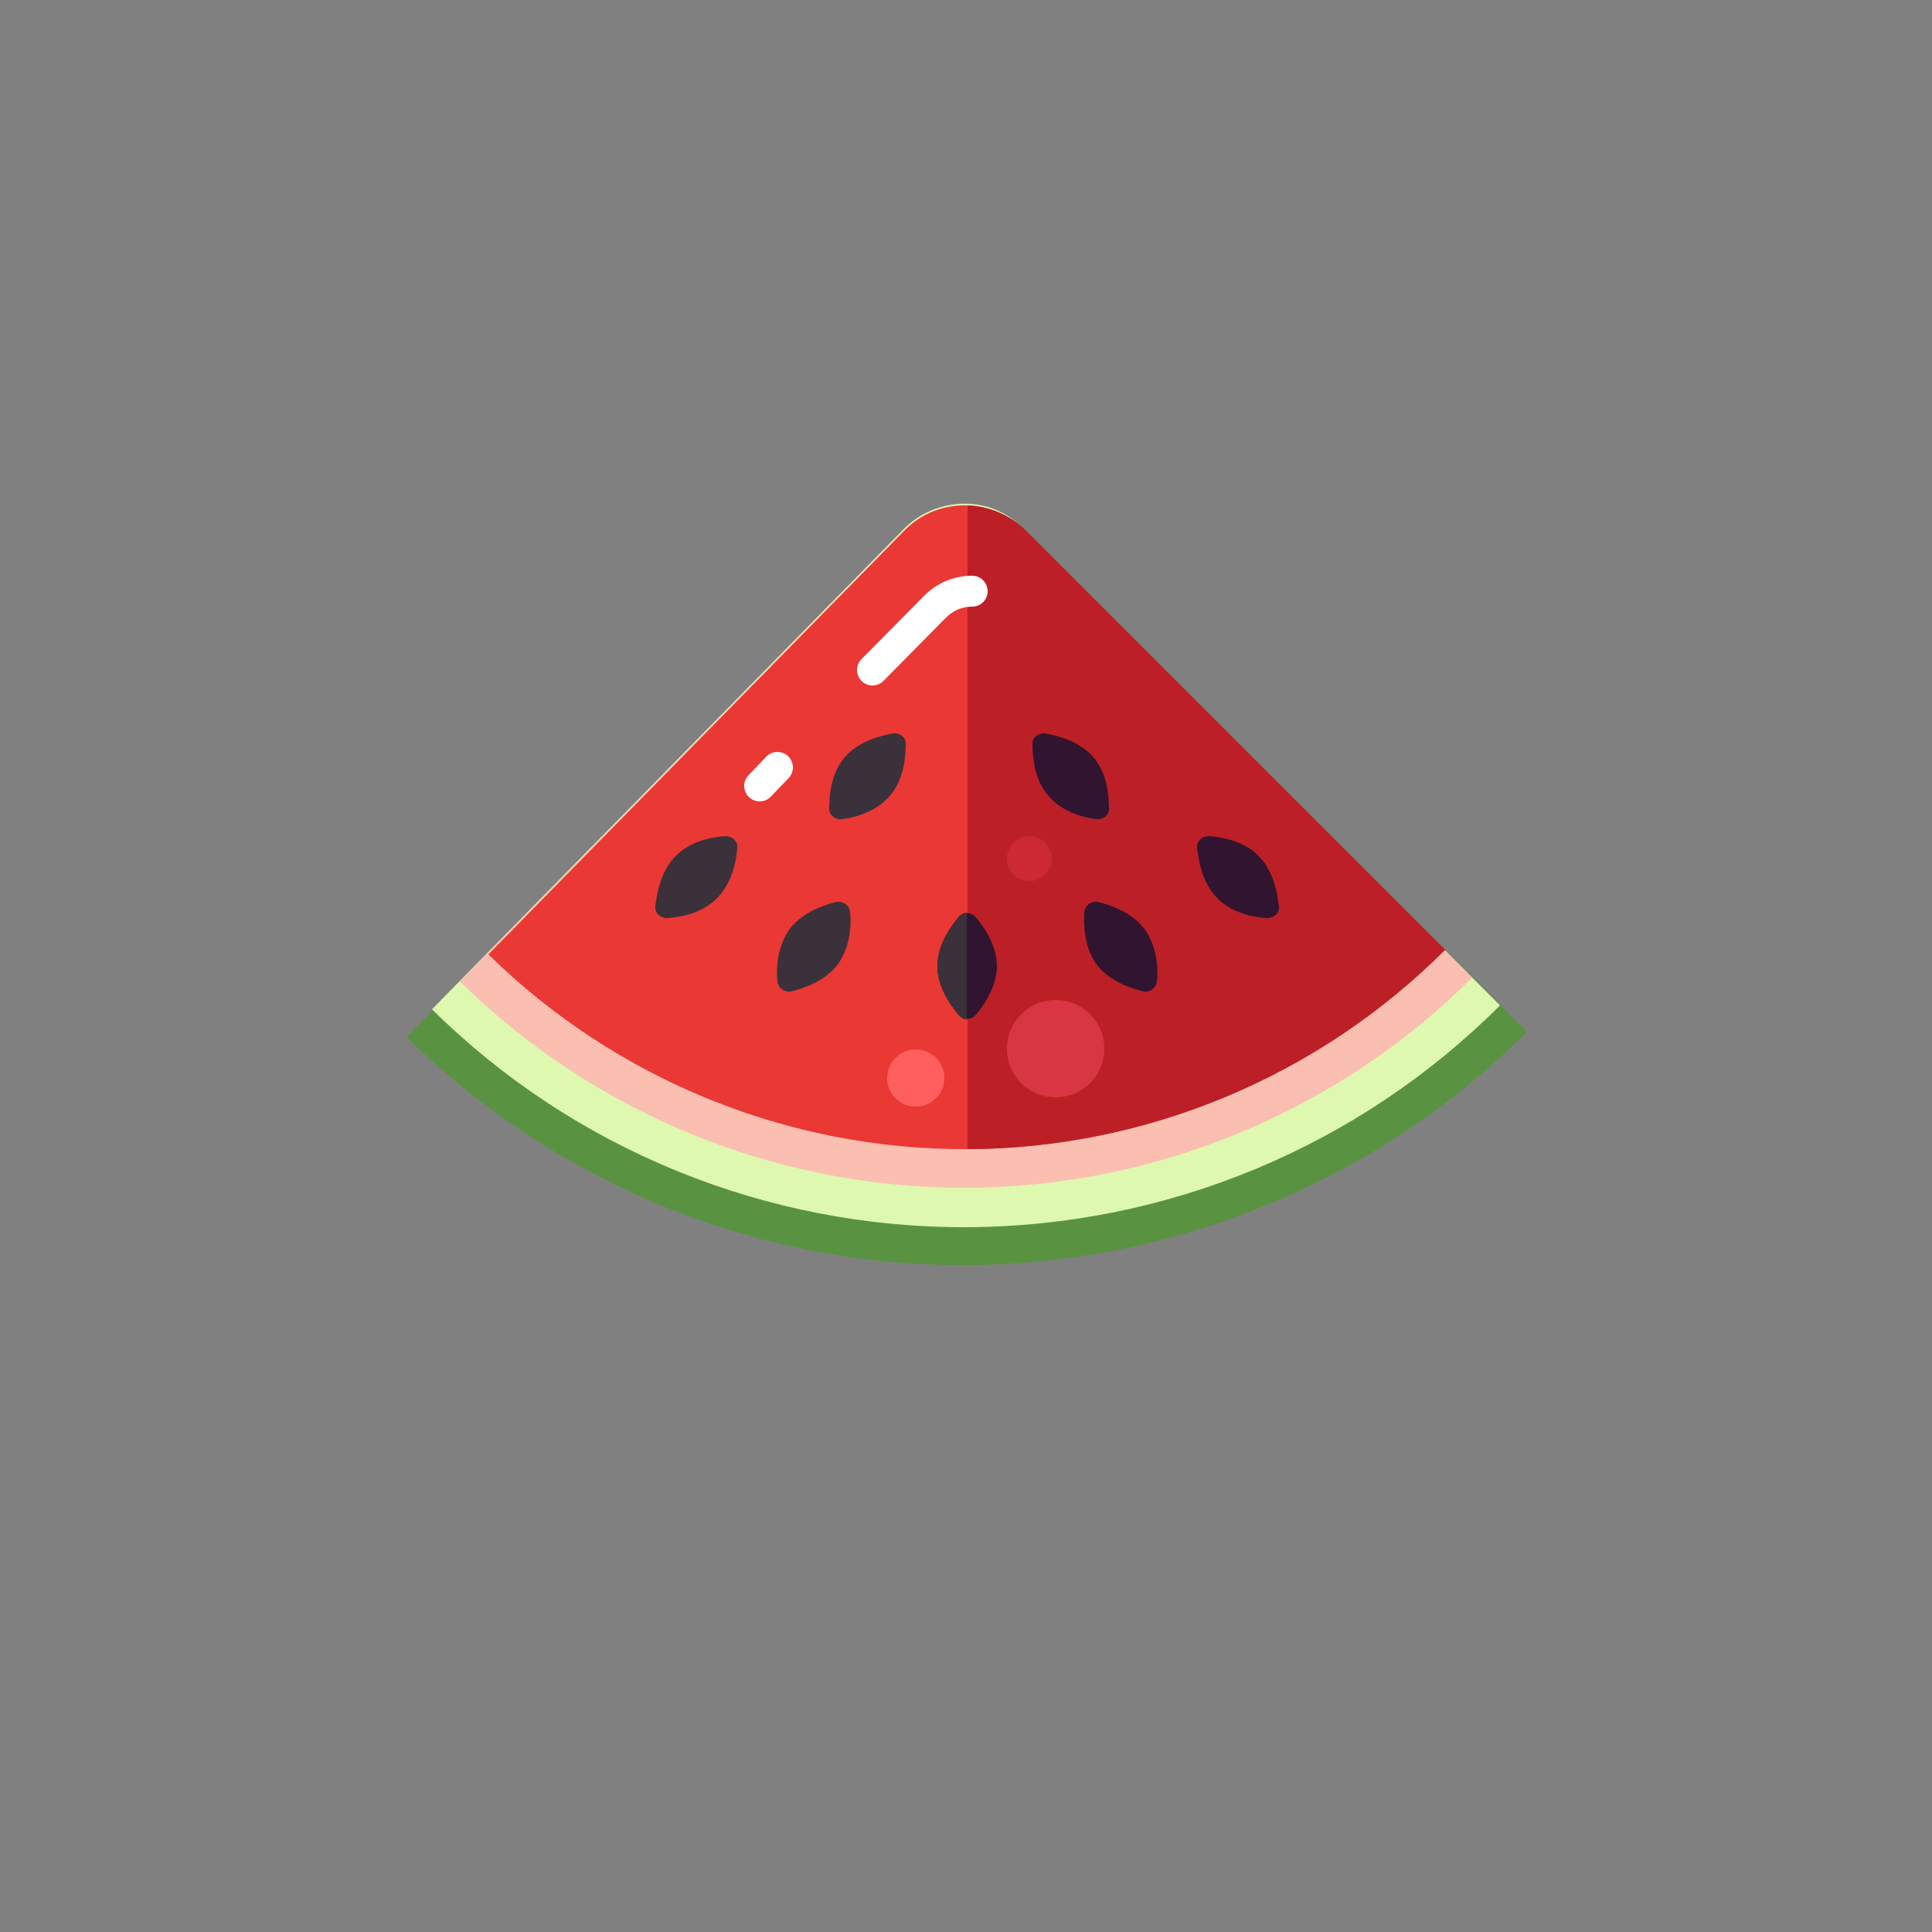 <?xml version="1.0" encoding="utf-8"?>
<!-- Generator: Adobe Illustrator 24.0.3, SVG Export Plug-In . SVG Version: 6.00 Build 0)  -->
<svg version="1.1" xmlns="http://www.w3.org/2000/svg" xmlns:xlink="http://www.w3.org/1999/xlink" x="0px" y="0px"
	 viewBox="0 0 250 250" enable-background="new 0 0 250 250" xml:space="preserve">
<rect x="0" y="0" width="250" height="250" fill="#808080" stroke="none"/>
<g id="baselines" display="none">
	<g display="inline" opacity="0.2">
		<line fill="none" stroke="#FF0000" stroke-width="0.5" stroke-miterlimit="10" x1="-14.5" y1="164.5" x2="264.5" y2="164.5"/>
	</g>
	<g display="inline" opacity="0.2">
		<g>
			
				<line fill="none" stroke="#FF0000" stroke-width="0.5" stroke-miterlimit="10" stroke-dasharray="3.986,5.978" x1="-6" y1="80.5" x2="260" y2="80.5"/>
		</g>
	</g>
	<g display="inline" opacity="0.2">
		<g>
			
				<line fill="none" stroke="#FF0000" stroke-width="0.5" stroke-miterlimit="10" stroke-dasharray="3.986,5.978" x1="125.5" y1="-1" x2="125.5" y2="265"/>
		</g>
	</g>
</g>
<g id="icon">
	<path fill="#599341" d="M132.7,68.6l64.9,64.9c-19.2,19.2-45.2,30-72.4,30.2S72,153.2,52.6,134.2L117,68.7
		C121.3,64.3,128.3,64.3,132.7,68.6z"/>
	<path fill="#DEF9AF" d="M132.3,68.3l61.8,61.8c-18.3,18.3-43.1,28.6-69,28.7s-50.8-10-69.2-28.2l61.3-62.4
		C121.5,64.2,128.2,64.1,132.3,68.3z"/>
	<path fill="#FABFB1" d="M132.6,68.6l57.9,57.9c-17.3,17.3-40.9,27.1-65.4,27.2s-48.1-9.5-65.6-26.7l57.5-58.4
		C121.4,64.3,128.3,64.3,132.6,68.6z"/>
	<path fill="#EA3835" d="M132.7,68.6l54.3,54.3c-16.4,16.4-38.6,25.7-61.8,25.8s-45.5-9-62-25.2L117,68.7c2.2-2.3,5.2-3.4,8.2-3.3
		C127.9,65.5,130.7,66.6,132.7,68.6z"/>
	<path fill="#BC2026" d="M125.2,65.4c2.7,0.1,5.4,1.2,7.5,3.2l54.3,54.3c-16.4,16.4-38.6,25.7-61.8,25.8L125.2,65.4z"/>
	<path fill="none" stroke="#FFFFFF" stroke-width="4" stroke-linecap="round" stroke-miterlimit="10" d="M112.9,86.7l8.1-8.2
		c1.3-1.3,3-2,4.8-2"/>
	
		<line fill="none" stroke="#FFFFFF" stroke-width="4" stroke-linecap="round" stroke-miterlimit="10" x1="98.3" y1="101.7" x2="100.6" y2="99.3"/>
	<path fill="#31142F" d="M124.1,118.6c0.6-0.6,1.5-0.6,2.1,0c1.1,1.3,2.8,3.7,2.8,6.4s-1.7,5.1-2.8,6.4c-0.6,0.6-1.5,0.6-2.1,0
		c-1.1-1.3-2.8-3.7-2.8-6.4S123,119.9,124.1,118.6z"/>
	<path fill="#3A313A" d="M124.1,118.6c-1.1,1.3-2.8,3.7-2.8,6.4s1.7,5.1,2.8,6.4c0.3,0.3,0.6,0.5,1,0.5v-13.8
		C124.7,118.1,124.4,118.3,124.1,118.6z"/>
	<path fill="#31142F" d="M135.2,94.9c-0.8-0.1-1.6,0.5-1.6,1.3c0,1.7,0.2,4.6,2,6.7c1.7,2.1,4.5,2.9,6.3,3.1
		c0.8,0.1,1.6-0.5,1.6-1.3c0-1.7-0.2-4.6-2-6.7C139.7,95.9,136.9,95.2,135.2,94.9z"/>
	<path fill="#3A313A" d="M115.6,94.9c0.8-0.1,1.6,0.5,1.6,1.3c0,1.7-0.2,4.6-2,6.7c-1.7,2.1-4.5,2.9-6.3,3.1
		c-0.8,0.1-1.6-0.5-1.6-1.3c0-1.7,0.2-4.6,2-6.7C111.1,95.9,113.9,95.2,115.6,94.9z"/>
	<path fill="#31142F" d="M140.3,118c0.1-0.8,0.8-1.4,1.7-1.3c1.7,0.4,4.4,1.3,6.1,3.5c1.6,2.2,1.8,5.1,1.6,6.8
		c-0.1,0.8-0.8,1.4-1.7,1.3c-1.7-0.4-4.4-1.3-6.1-3.5C140.3,122.6,140.2,119.7,140.3,118z"/>
	<path fill="#3A313A" d="M110,118c-0.1-0.8-0.8-1.4-1.7-1.3c-1.7,0.4-4.4,1.3-6.1,3.5c-1.6,2.2-1.8,5.1-1.6,6.8
		c0.1,0.8,0.8,1.4,1.7,1.3c1.7-0.4,4.4-1.3,6.1-3.5C110,122.6,110.2,119.7,110,118z"/>
	<path fill="#31142F" d="M154.9,109.7c-0.1-0.8,0.6-1.5,1.5-1.5c1.7,0.1,4.6,0.6,6.5,2.6c1.9,1.9,2.4,4.8,2.6,6.5
		c0.1,0.8-0.6,1.5-1.5,1.5c-1.7-0.1-4.6-0.6-6.5-2.6C155.6,114.3,155.1,111.4,154.9,109.7z"/>
	<path fill="#3A313A" d="M95.4,109.7c0.1-0.8-0.6-1.5-1.5-1.5c-1.7,0.1-4.6,0.6-6.5,2.6c-1.9,1.9-2.4,4.8-2.6,6.5
		c-0.1,0.8,0.6,1.5,1.5,1.5c1.7-0.1,4.6-0.6,6.5-2.6C94.7,114.3,95.3,111.4,95.4,109.7z"/>
	<circle fill="#D83642" cx="136.6" cy="135.7" r="6.3"/>
	<circle fill="#FF5F5F" cx="118.5" cy="139.5" r="3.7"/>
	<circle fill="#CC2935" cx="133.2" cy="111.1" r="2.9"/>
</g>
</svg>
